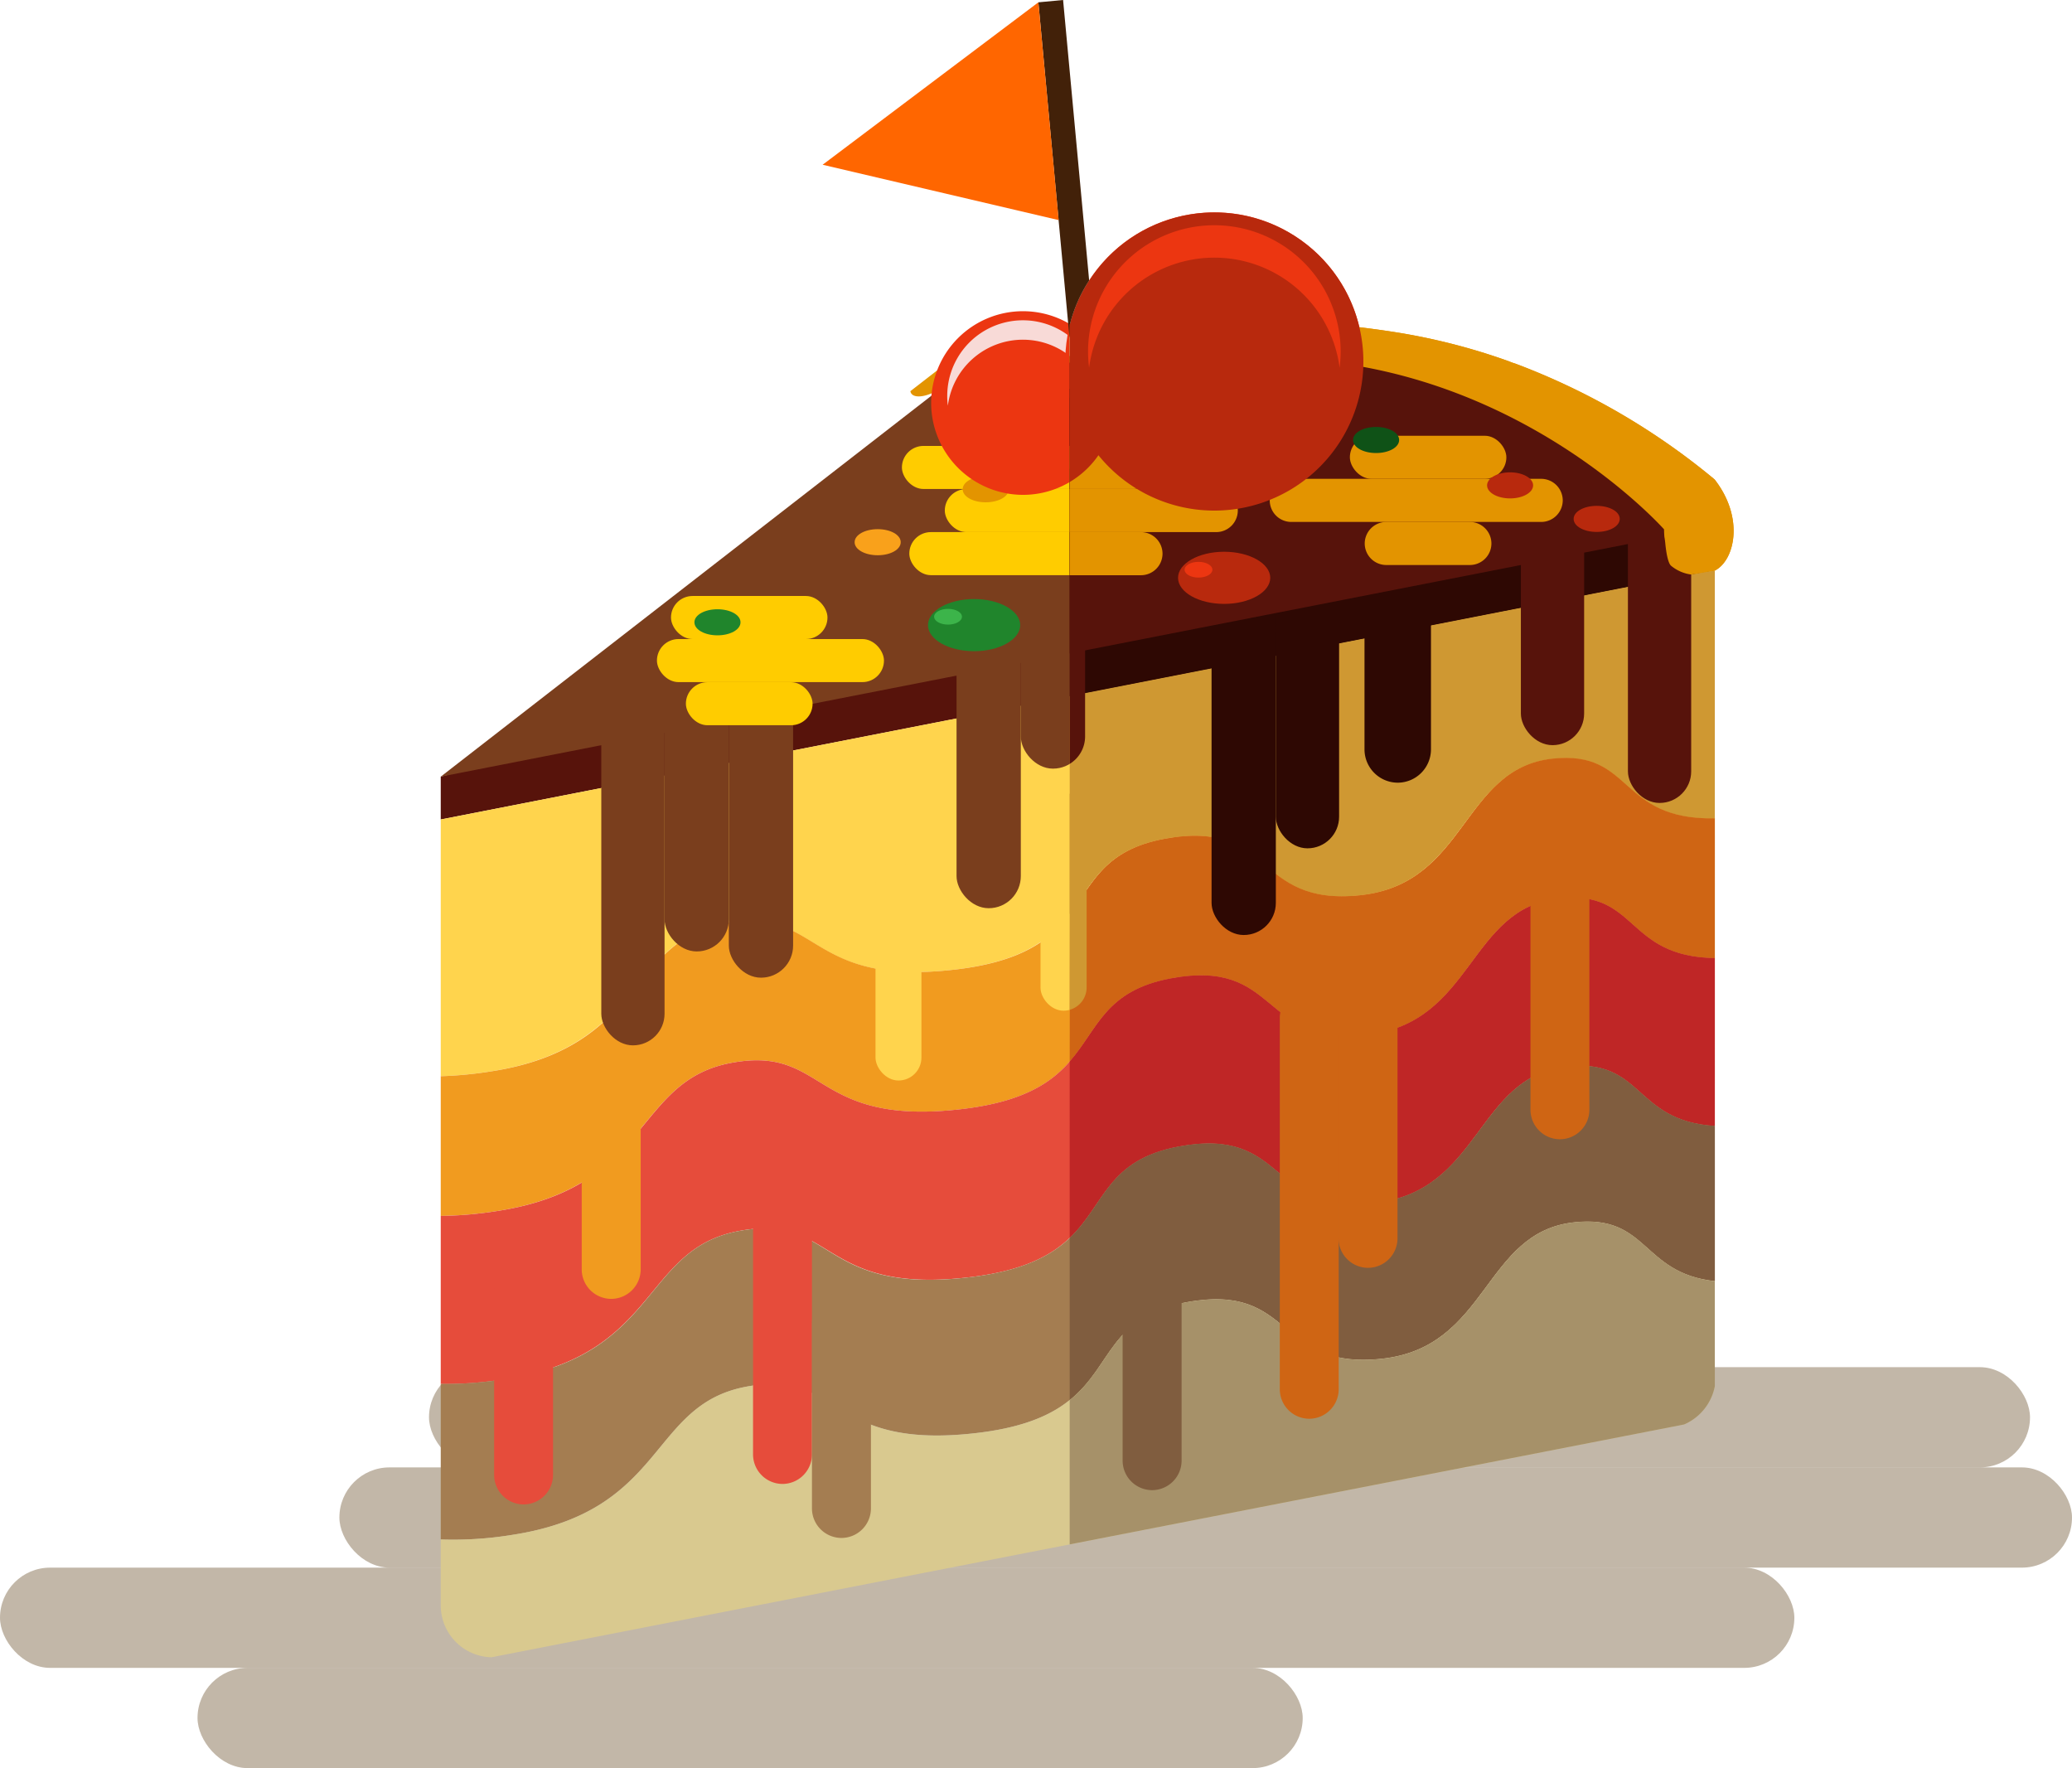 <svg xmlns="http://www.w3.org/2000/svg" viewBox="0 0 367.16 313.28"><defs><style>.cls-1{fill:#593c13;opacity:0.37;}.cls-2,.cls-9{fill:#57130b;}.cls-10,.cls-11,.cls-13,.cls-14,.cls-15,.cls-16,.cls-18,.cls-19,.cls-2,.cls-21,.cls-22,.cls-23,.cls-24,.cls-25,.cls-26,.cls-29,.cls-3,.cls-30,.cls-32,.cls-33,.cls-4,.cls-5,.cls-6,.cls-7{fill-rule:evenodd;}.cls-20,.cls-3{fill:#ffd44d;}.cls-4{fill:#f19b1f;}.cls-5{fill:#e64c3b;}.cls-6{fill:#a47d51;}.cls-7{fill:#d9c98f;}.cls-10,.cls-8{fill:#7a3e1d;}.cls-11,.cls-28{fill:#e39400;}.cls-12,.cls-13{fill:#fc0;}.cls-14{fill:#20852c;}.cls-15,.cls-17{fill:#ec3611;}.cls-16{fill:#f9a11b;}.cls-18{fill:#f8dad7;}.cls-19{fill:#3cb44a;}.cls-21,.cls-27{fill:#2e0803;}.cls-22{fill:#cf9832;}.cls-23{fill:#cf6514;}.cls-24{fill:#bf2626;}.cls-25{fill:#805d3f;}.cls-26{fill:#a69169;}.cls-29,.cls-31{fill:#b8290d;}.cls-30{fill:#0f5217;}.cls-32{fill:#422109;}.cls-33{fill:#f60;}</style></defs><g id="Layer_2" data-name="Layer 2"><g id="Layer_1-2" data-name="Layer 1"><rect class="cls-1" x="60.14" y="260" width="307.02" height="17.76" rx="8.88"></rect><rect class="cls-1" x="76.02" y="242.24" width="283.7" height="17.76" rx="8.88"></rect><rect class="cls-1" y="277.76" width="317.96" height="17.76" rx="8.88"></rect><rect class="cls-1" x="35" y="295.52" width="195.84" height="17.76" rx="8.88"></rect><path class="cls-2" d="M93.06,133.59,172.5,71.92s33.34-8.58,71-2.64c25,3.94,43.38,16.6,53,24.67l7.44-.57V101L78.1,145.2v-7.59Z"></path><path class="cls-3" d="M87,189.83c27.22-4.24,24.1-22.93,41.26-26.21s14.22,11.39,41.16,8.15,17.47-19.51,36.86-23.13,15.64,12,34.64,10,18-22.44,34.15-24.18c14.4-1.56,11.5,10.9,28.77,10.58V101.12c-.85.1-1.54.15-1.92.23h0L78.1,145.2v45.49A70.73,70.73,0,0,0,87,189.83Z"></path><path class="cls-4" d="M128.29,163.62c-17.16,3.28-14,22-41.26,26.21a70.73,70.73,0,0,1-8.93.86v24.75a69.59,69.59,0,0,0,10.08-.88c27.23-4.24,24.1-22.93,41.27-26.21s14.21,11.39,41.16,8.15,17.46-19.51,36.85-23.13,15.65,12,34.65,10,18-22.44,34.15-24.18c14.07-1.53,11.62,10.33,27.61,10.58V145c-17.27.32-14.37-12.14-28.77-10.58C259,136.19,260,156.64,241,158.63s-15.25-13.61-34.64-10-9.91,19.89-36.86,23.13S145.46,160.34,128.29,163.62Z"></path><path class="cls-5" d="M129.45,188.35c-17.17,3.28-14,22-41.27,26.21a69.59,69.59,0,0,1-10.08.88v29.77a65.57,65.57,0,0,0,11.47-.87c27.23-4.24,24.1-22.93,41.27-26.21s14.22,11.39,41.16,8.15,17.46-19.51,36.86-23.13,15.64,12,34.64,10,18-22.44,34.15-24.18c13.65-1.48,11.76,9.63,26.22,10.53V169.76c-16-.25-13.54-12.11-27.61-10.58-16.11,1.74-15.16,22.18-34.15,24.18s-15.26-13.61-34.65-10-9.91,19.89-36.85,23.13S146.61,185.07,129.45,188.35Z"></path><path class="cls-6" d="M130.84,218.13c-17.17,3.28-14,22-41.27,26.21a65.57,65.57,0,0,1-11.47.87v27.56a65.08,65.08,0,0,0,12.76-.83c27.23-4.25,24.1-22.94,41.27-26.22s14.22,11.39,41.16,8.15,17.46-19.5,36.86-23.13,15.64,12,34.64,10,18-22.44,34.15-24.18c13.23-1.43,11.86,9,24.93,10.42V199.49c-14.46-.9-12.57-12-26.22-10.53-16.11,1.74-15.16,22.19-34.15,24.18s-15.25-13.61-34.64-10S199,223,172,226.28,148,214.85,130.84,218.13Z"></path><path class="cls-7" d="M132.13,245.72c-17.17,3.28-14,22-41.27,26.22a65.08,65.08,0,0,1-12.76.83v11.5a9.2,9.2,0,0,0,9,9.37l211.31-41.25a9.29,9.29,0,0,0,5.44-6.78V227c-13.07-1.46-11.7-11.85-24.93-10.42-16.11,1.74-15.16,22.19-34.15,24.18s-15.25-13.61-34.64-10-9.91,19.89-36.86,23.13S149.3,242.44,132.13,245.72Z"></path><rect class="cls-8" x="117.76" y="114.61" width="11.39" height="53.97" rx="5.69"></rect><rect class="cls-8" x="129.15" y="119.26" width="11.39" height="53.97" rx="5.69"></rect><rect class="cls-8" x="169.5" y="106.95" width="11.39" height="53.97" rx="5.69"></rect><rect class="cls-8" x="180.89" y="82.22" width="11.39" height="53.97" rx="5.69"></rect><rect class="cls-9" x="214.69" y="97.08" width="11.39" height="68.59" rx="5.69"></rect><path class="cls-2" d="M247.68,81.23h0a5.91,5.91,0,0,1,5.89,5.89v45.67a5.91,5.91,0,0,1-5.89,5.89h0a5.91,5.91,0,0,1-5.89-5.89V87.12A5.91,5.91,0,0,1,247.68,81.23Z"></path><rect class="cls-8" x="269.5" y="78.92" width="11.21" height="53.11" rx="5.6"></rect><rect class="cls-8" x="288.47" y="89.16" width="11.21" height="53.11" rx="5.6"></rect><rect class="cls-9" x="226.08" y="106.32" width="11.21" height="43.99" rx="5.6"></rect><rect class="cls-8" x="106.55" y="123.38" width="11.21" height="61.84" rx="5.6"></rect><path class="cls-10" d="M78.1,137.61l94.4-73.28s33.34-8.58,71-2.64,60.4,31.69,60.4,31.69Z"></path><path class="cls-11" d="M295.1,96.38c.16,1.57.47,3.37,1,3.85a7,7,0,0,0,3.53,1.56c.44,0,3.32-.57,4.2-.67,3.54-1.75,5.35-9.3,0-16.17a122.67,122.67,0,0,0-35.33-20.53,9.72,9.72,0,0,1-1.11-.4,110.4,110.4,0,0,0-20-5.14C207,52.49,171.1,61.73,171.1,61.73l-9.78,7.58c.24,1.49,3.1,1.13,5.65-.69l.73-.56L174,67s30.69-7.9,65.34-2.43,55.63,29.18,55.63,29.18,0,.55.06,1.33C295,95.49,295.06,95.93,295.1,96.38Z"></path><rect class="cls-12" x="159.82" y="79.01" width="44.9" height="7.63" rx="3.82"></rect><rect class="cls-12" x="167.42" y="86.65" width="51.92" height="7.63" rx="3.82"></rect><rect class="cls-12" x="161.13" y="94.28" width="44.9" height="7.63" rx="3.82"></rect><rect class="cls-12" x="239.2" y="77.21" width="27.73" height="7.63" rx="3.82"></rect><path class="cls-13" d="M273.12,84.84H228.83A3.82,3.82,0,0,0,225,88.66h0a3.82,3.82,0,0,0,3.81,3.82h44.29a3.83,3.83,0,0,0,3.82-3.82h0A3.83,3.83,0,0,0,273.12,84.84Z"></path><path class="cls-13" d="M260.47,92.48H245.65a3.83,3.83,0,0,0-3.82,3.82h0a3.82,3.82,0,0,0,3.82,3.81h14.82a3.82,3.82,0,0,0,3.81-3.81h0A3.83,3.83,0,0,0,260.47,92.48Z"></path><rect class="cls-12" x="118.9" y="105.6" width="27.73" height="7.63" rx="3.82"></rect><rect class="cls-12" x="116.41" y="113.23" width="40.23" height="7.63" rx="3.82"></rect><rect class="cls-12" x="121.54" y="120.87" width="22.45" height="7.63" rx="3.82"></rect><path class="cls-14" d="M172.61,115.38c4.5,0,8.17-2.08,8.17-4.62s-3.67-4.62-8.17-4.62-8.17,2.07-8.17,4.62S168.11,115.38,172.61,115.38Z"></path><path class="cls-15" d="M216.92,107c4.5,0,8.17-2.08,8.17-4.62s-3.67-4.62-8.17-4.62-8.17,2.07-8.17,4.62S212.42,107,216.92,107Z"></path><path class="cls-14" d="M127.14,112.57c2.25,0,4.08-1,4.08-2.31s-1.83-2.31-4.08-2.31-4.09,1-4.09,2.31S124.89,112.57,127.14,112.57Z"></path><path class="cls-11" d="M174.67,89c2.25,0,4.08-1,4.08-2.31s-1.83-2.31-4.08-2.31-4.08,1-4.08,2.31S172.42,89,174.67,89Z"></path><path class="cls-16" d="M155.53,98.38c2.25,0,4.08-1,4.08-2.31s-1.83-2.31-4.08-2.31-4.09,1-4.09,2.31S153.28,98.38,155.53,98.38Z"></path><path class="cls-14" d="M243.84,80.27c2.25,0,4.09-1,4.09-2.31s-1.84-2.31-4.09-2.31-4.08,1-4.08,2.31S241.59,80.27,243.84,80.27Z"></path><ellipse class="cls-17" cx="267.59" cy="86" rx="4.08" ry="2.31"></ellipse><path class="cls-15" d="M282.94,94.25c2.25,0,4.08-1,4.08-2.31s-1.83-2.31-4.08-2.31-4.09,1-4.09,2.31S280.69,94.25,282.94,94.25Z"></path><path class="cls-18" d="M212.37,102.34c1.36,0,2.47-.63,2.47-1.4s-1.11-1.39-2.47-1.39-2.46.62-2.46,1.39S211,102.34,212.37,102.34Z"></path><path class="cls-19" d="M168,110.67c1.36,0,2.46-.63,2.46-1.4s-1.1-1.39-2.46-1.39-2.47.62-2.47,1.39S166.63,110.67,168,110.67Z"></path><path class="cls-15" d="M181.26,87.68A16.27,16.27,0,1,0,165,71.41,16.3,16.3,0,0,0,181.26,87.68Z"></path><path class="cls-18" d="M181.26,60.19a13.41,13.41,0,0,1,13.3,11.69,13.81,13.81,0,0,0,.11-1.72,13.41,13.41,0,1,0-26.82,0,12.13,12.13,0,0,0,.11,1.72A13.41,13.41,0,0,1,181.26,60.19Z"></path><circle class="cls-17" cx="215.19" cy="64.05" r="26.41" transform="translate(37.95 201.88) rotate(-54.45)"></circle><path class="cls-18" d="M215.19,45.65a22.39,22.39,0,0,1,22.19,19.51,22.38,22.38,0,1,0-44.39,0A22.39,22.39,0,0,1,215.19,45.65Z"></path><rect class="cls-20" x="155.14" y="152.85" width="8.14" height="38.6" rx="4.07"></rect><rect class="cls-20" x="184.38" y="140.48" width="8.14" height="38.6" rx="4.07"></rect><path class="cls-4" d="M242.42,175.14h0a5.24,5.24,0,0,1,5.22,5.22v39.06a5.24,5.24,0,0,1-5.22,5.22h0a5.24,5.24,0,0,1-5.23-5.22V180.36A5.24,5.24,0,0,1,242.42,175.14Z"></path><path class="cls-4" d="M276.42,152.36h0a5.24,5.24,0,0,1,5.22,5.22v39.06a5.24,5.24,0,0,1-5.22,5.22h0a5.24,5.24,0,0,1-5.22-5.22V157.58A5.24,5.24,0,0,1,276.42,152.36Z"></path><path class="cls-4" d="M232,175.13h0a5.24,5.24,0,0,1,5.22,5.23v65.79a5.24,5.24,0,0,1-5.22,5.23h0a5.24,5.24,0,0,1-5.22-5.23V180.36A5.24,5.24,0,0,1,232,175.13Z"></path><path class="cls-5" d="M138.66,196.1h0a5.24,5.24,0,0,1,5.22,5.23v56.38a5.24,5.24,0,0,1-5.22,5.22h0a5.24,5.24,0,0,1-5.22-5.22V201.33A5.24,5.24,0,0,1,138.66,196.1Z"></path><path class="cls-6" d="M149.1,229.11h0a5.24,5.24,0,0,1,5.23,5.22v32.95a5.24,5.24,0,0,1-5.23,5.22h0a5.24,5.24,0,0,1-5.22-5.22V234.33A5.24,5.24,0,0,1,149.1,229.11Z"></path><path class="cls-5" d="M92.79,223.17h0A5.24,5.24,0,0,1,98,228.39v32.95a5.24,5.24,0,0,1-5.22,5.22h0a5.24,5.24,0,0,1-5.22-5.22V228.39A5.24,5.24,0,0,1,92.79,223.17Z"></path><path class="cls-4" d="M108.3,186.7h0a5.24,5.24,0,0,1,5.23,5.22v33a5.24,5.24,0,0,1-5.23,5.22h0a5.24,5.24,0,0,1-5.22-5.22v-33A5.24,5.24,0,0,1,108.3,186.7Z"></path><path class="cls-6" d="M204.15,220.64h0a5.24,5.24,0,0,1,5.23,5.22v32.95a5.24,5.24,0,0,1-5.23,5.22h0a5.24,5.24,0,0,1-5.22-5.22V225.86A5.24,5.24,0,0,1,204.15,220.64Z"></path><path class="cls-21" d="M189.55,68.89a193.54,193.54,0,0,1,53.92.39c25,3.94,43.38,16.6,53,24.67l7.44-.57V101l-114.32,22.4Z"></path><path class="cls-22" d="M189.55,161.94c4.13-5.4,6-11.29,16.76-13.3,19.39-3.62,15.64,12,34.64,10s18-22.44,34.15-24.18c14.4-1.56,11.5,10.9,28.77,10.58V101.12c-.85.1-1.54.15-1.92.23h0l-112.39,22Z"></path><path class="cls-23" d="M189.55,188.09c5-5.75,6.22-12.53,17.91-14.72,19.39-3.62,15.65,12,34.65,10s18-22.44,34.15-24.18c14.07-1.53,11.62,10.33,27.61,10.58V145c-17.27.32-14.37-12.14-28.77-10.58C259,136.19,260,156.64,241,158.63s-15.25-13.61-34.64-10c-10.75,2-12.63,7.9-16.76,13.3Z"></path><path class="cls-24" d="M189.55,219.34c6.29-6,6.6-13.81,19.31-16.19,19.39-3.62,15.64,12,34.64,10s18-22.44,34.15-24.18c13.65-1.48,11.76,9.63,26.22,10.53V169.76c-16-.25-13.54-12.11-27.61-10.58-16.11,1.74-15.16,22.18-34.15,24.18s-15.26-13.61-34.65-10c-11.69,2.19-12.89,9-17.91,14.72Z"></path><path class="cls-25" d="M189.55,248.06c7.59-6.12,7.07-14.79,20.6-17.32,19.39-3.62,15.64,12,34.64,10s18-22.44,34.15-24.18c13.23-1.43,11.86,9,24.93,10.42V199.49c-14.46-.9-12.57-12-26.22-10.53-16.11,1.74-15.16,22.19-34.15,24.18s-15.25-13.61-34.64-10c-12.71,2.38-13,10.18-19.31,16.19Z"></path><path class="cls-26" d="M189.55,273.64l108.88-21.25a9.29,9.29,0,0,0,5.44-6.78V227c-13.07-1.46-11.7-11.85-24.93-10.42-16.11,1.74-15.16,22.19-34.15,24.18s-15.25-13.61-34.64-10c-13.53,2.53-13,11.2-20.6,17.32Z"></path><path class="cls-2" d="M189.55,83.06a5.7,5.7,0,0,1,2.73,4.86V130.5a5.7,5.7,0,0,1-2.73,4.85Z"></path><rect class="cls-27" x="214.69" y="97.08" width="11.39" height="68.59" rx="5.69"></rect><path class="cls-21" d="M247.68,81.23h0a5.91,5.91,0,0,1,5.89,5.89v45.67a5.91,5.91,0,0,1-5.89,5.89h0a5.91,5.91,0,0,1-5.89-5.89V87.12A5.91,5.91,0,0,1,247.68,81.23Z"></path><rect class="cls-9" x="269.5" y="78.92" width="11.21" height="53.11" rx="5.6"></rect><rect class="cls-9" x="288.47" y="89.16" width="11.21" height="53.11" rx="5.6"></rect><rect class="cls-27" x="226.08" y="106.32" width="11.21" height="43.99" rx="5.6"></rect><path class="cls-2" d="M189.55,61.29a194,194,0,0,1,53.92.4c37.63,5.94,60.4,31.69,60.4,31.69L189.55,115.77Z"></path><path class="cls-11" d="M295.1,96.38c.16,1.57.47,3.37,1,3.85a7,7,0,0,0,3.53,1.56c.44,0,3.32-.57,4.2-.67,3.54-1.75,5.35-9.3,0-16.17a122.67,122.67,0,0,0-35.33-20.53,9.72,9.72,0,0,1-1.11-.4,110.4,110.4,0,0,0-20-5.14c-22.53-3.55-43.62-2.27-57.91-.44v5.82a178.61,178.61,0,0,1,49.76.35c34.65,5.47,55.63,29.18,55.63,29.18s0,.55.06,1.33C295,95.49,295.06,95.93,295.1,96.38Z"></path><path class="cls-11" d="M200.9,79H189.55v7.64H200.9a3.83,3.83,0,0,0,3.82-3.82h0A3.83,3.83,0,0,0,200.9,79Z"></path><path class="cls-11" d="M215.52,86.65h-26v7.63h26a3.83,3.83,0,0,0,3.82-3.82h0A3.82,3.82,0,0,0,215.52,86.65Z"></path><path class="cls-11" d="M202.21,94.28H189.55v7.64h12.66A3.83,3.83,0,0,0,206,98.1h0A3.83,3.83,0,0,0,202.21,94.28Z"></path><rect class="cls-28" x="239.2" y="77.21" width="27.73" height="7.63" rx="3.82"></rect><path class="cls-11" d="M273.12,84.84H228.83A3.82,3.82,0,0,0,225,88.66h0a3.82,3.82,0,0,0,3.81,3.82h44.29a3.83,3.83,0,0,0,3.82-3.82h0A3.83,3.83,0,0,0,273.12,84.84Z"></path><path class="cls-11" d="M260.47,92.48H245.65a3.83,3.83,0,0,0-3.82,3.82h0a3.82,3.82,0,0,0,3.82,3.81h14.82a3.82,3.82,0,0,0,3.81-3.81h0A3.83,3.83,0,0,0,260.47,92.48Z"></path><path class="cls-29" d="M216.92,107c4.5,0,8.17-2.08,8.17-4.62s-3.67-4.62-8.17-4.62-8.17,2.07-8.17,4.62S212.42,107,216.92,107Z"></path><path class="cls-30" d="M243.84,80.27c2.25,0,4.09-1,4.09-2.31s-1.84-2.31-4.09-2.31-4.08,1-4.08,2.31S241.59,80.27,243.84,80.27Z"></path><ellipse class="cls-31" cx="267.59" cy="86" rx="4.08" ry="2.31"></ellipse><path class="cls-29" d="M282.94,94.25c2.25,0,4.08-1,4.08-2.31s-1.83-2.31-4.08-2.31-4.09,1-4.09,2.31S280.69,94.25,282.94,94.25Z"></path><path class="cls-15" d="M212.37,102.34c1.36,0,2.47-.63,2.47-1.4s-1.11-1.39-2.47-1.39-2.46.62-2.46,1.39S211,102.34,212.37,102.34Z"></path><path class="cls-29" d="M189.55,57.41a16.27,16.27,0,0,1,0,28Z"></path><path class="cls-18" d="M189.55,63.06a13.4,13.4,0,0,1,5,8.82,13.81,13.81,0,0,0,.11-1.72,13.36,13.36,0,0,0-5.12-10.53Z"></path><path class="cls-29" d="M215.19,37.65a26.41,26.41,0,1,1-25.64,32.77V57.69A26.42,26.42,0,0,1,215.19,37.65Z"></path><path class="cls-15" d="M215.19,45.65a22.39,22.39,0,0,1,22.19,19.51,22.38,22.38,0,1,0-44.39,0A22.39,22.39,0,0,1,215.19,45.65Z"></path><path class="cls-22" d="M189.55,140.63a4.1,4.1,0,0,1,3,3.92V175a4.11,4.11,0,0,1-3,3.92Z"></path><path class="cls-23" d="M242.42,175.14h0a5.24,5.24,0,0,1,5.22,5.22v39.06a5.24,5.24,0,0,1-5.22,5.22h0a5.24,5.24,0,0,1-5.23-5.22V180.36A5.24,5.24,0,0,1,242.42,175.14Z"></path><path class="cls-23" d="M276.42,152.36h0a5.24,5.24,0,0,1,5.22,5.22v39.06a5.24,5.24,0,0,1-5.22,5.22h0a5.24,5.24,0,0,1-5.22-5.22V157.58A5.24,5.24,0,0,1,276.42,152.36Z"></path><path class="cls-23" d="M232,175.13h0a5.24,5.24,0,0,1,5.22,5.23v65.79a5.24,5.24,0,0,1-5.22,5.23h0a5.24,5.24,0,0,1-5.22-5.23V180.36A5.24,5.24,0,0,1,232,175.13Z"></path><path class="cls-25" d="M204.15,220.64h0a5.24,5.24,0,0,1,5.23,5.22v32.95a5.24,5.24,0,0,1-5.23,5.22h0a5.24,5.24,0,0,1-5.22-5.22V225.86A5.24,5.24,0,0,1,204.15,220.64Z"></path><path class="cls-32" d="M188.38,0,193,49.7a26.16,26.16,0,0,0-3.4,7.75l-.07,0v2.52L184,.41Z"></path><polygon class="cls-33" points="184 0.41 145.77 29.19 187.6 39 184 0.41"></polygon></g></g></svg>